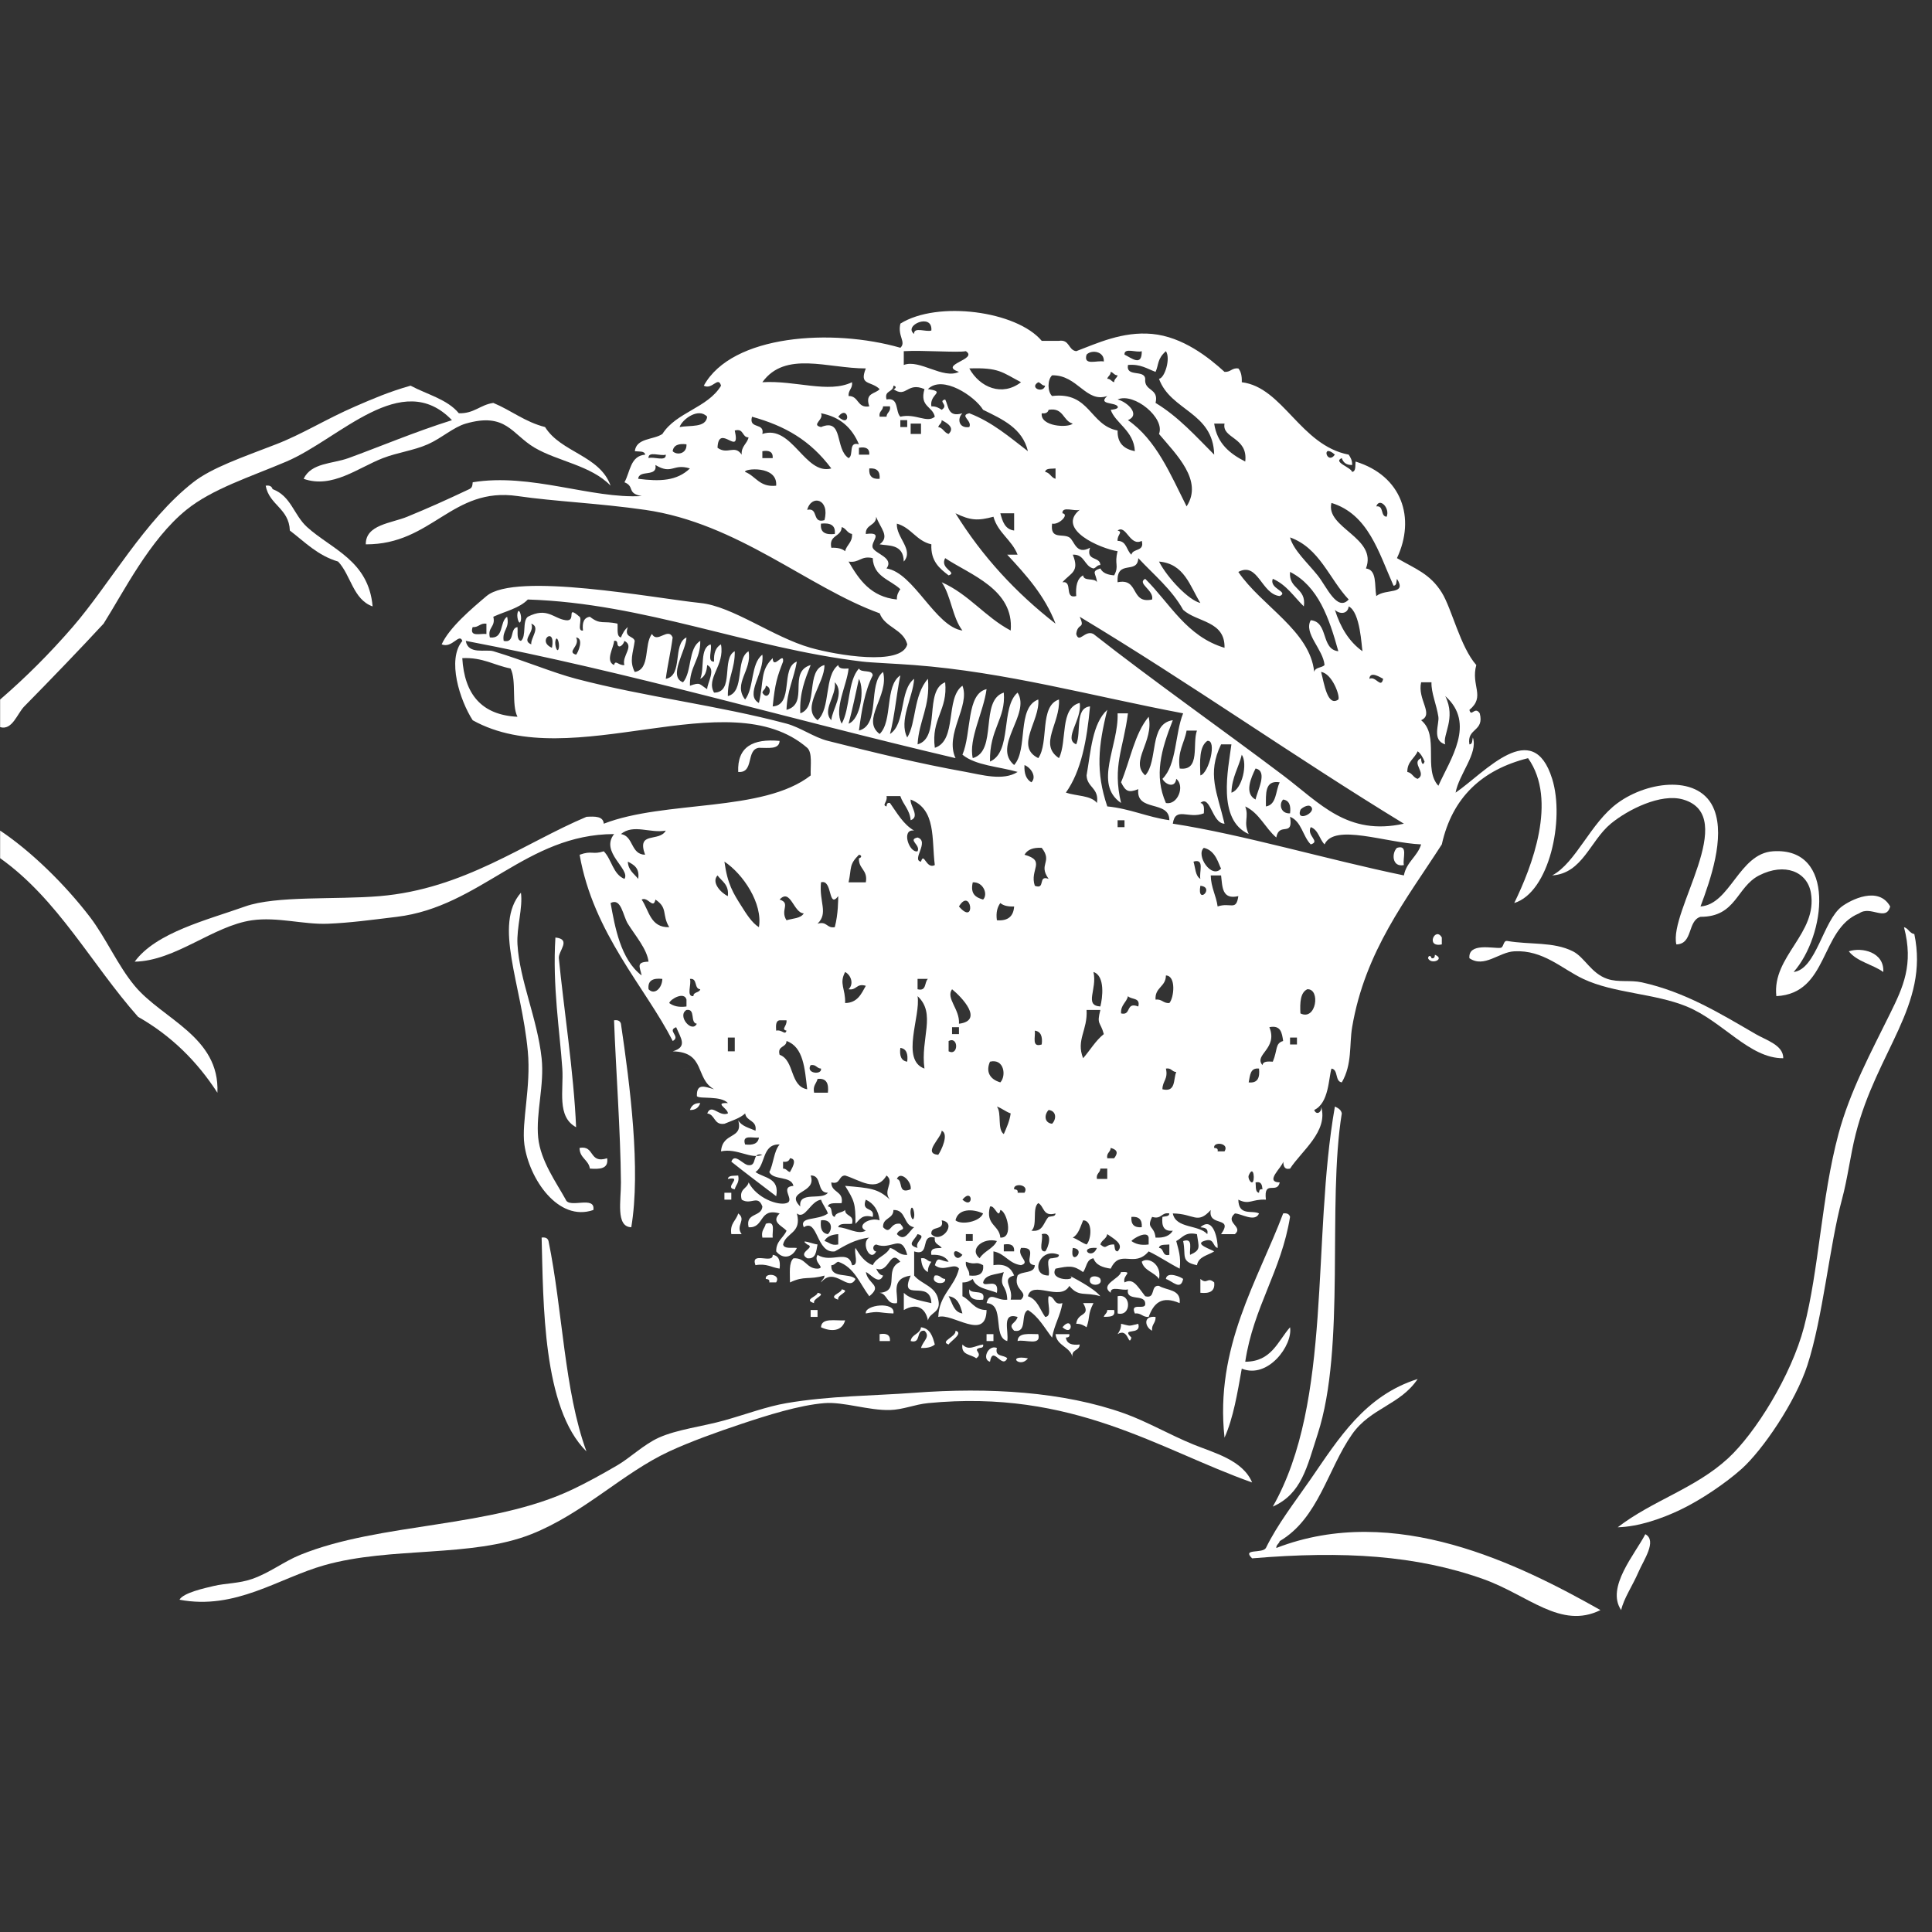 <svg version="1.2" preserveAspectRatio="xMidYMid meet" height="500" viewBox="0 0 375 375" zoomAndPan="magnify" width="500" xmlns:xlink="http://www.w3.org/1999/xlink" xmlns="http://www.w3.org/2000/svg"><rect x="0" y="0" width="375" height="375" fill="#333333" stroke="none"/><g id="23dd331c9a"><path d="M 89.062 80.215 C 92.043 80.297 93.211 78.562 95.754 78.207 C 99.223 79.648 101.887 81.895 105.797 82.891 C 108.879 87.844 116.395 88.359 118.52 94.273 C 114.73 90.336 108.285 89.547 103.789 86.91 C 99.332 84.297 98.266 79.953 90.398 82.223 C 88.008 82.914 85.668 85.078 83.035 86.238 C 80.289 87.449 77.148 87.828 74.332 88.918 C 69.484 90.793 64.477 94.902 58.934 92.938 C 60.434 89.793 64.512 90.055 67.637 88.918 C 73.598 86.754 80.465 83.84 87.723 81.555 C 77.992 71.422 65.93 85.188 55.586 89.59 C 48.547 92.582 41.199 94.891 36.172 98.961 C 29.047 104.73 24.02 114.855 20.105 121.051 C 15.383 126.148 9.984 131.754 4.707 137.117 C 3.34 138.512 2.375 141.828 0.023 141.133 L 0.023 135.781 C 5.023 131.457 9.555 126.941 14.082 121.723 C 21.289 113.41 28.066 100.98 37.512 93.605 C 41.117 90.789 46.918 88.812 53.578 86.238 C 58.699 84.262 63.254 81.355 68.977 78.875 C 72.195 77.48 75.48 76.047 79.691 74.859 C 82.891 76.566 86.855 77.512 89.062 80.215 Z M 89.062 80.215" style="stroke:none;fill-rule:evenodd;fill:#ffffff;fill-opacity:1;"></path><path d="M 51.57 94.273 C 52.352 94.16 52.762 94.418 52.91 94.941 C 56.516 96.285 56.992 99.93 59.605 102.305 C 64.332 106.598 71.547 108.781 72.324 117.703 C 68.527 116.367 68.121 111.645 65.629 109 C 61.664 107.832 59.168 105.199 56.258 102.977 C 56.105 98.664 52.258 98.047 51.57 94.273 Z M 51.57 94.273" style="stroke:none;fill-rule:evenodd;fill:#ffffff;fill-opacity:1;"></path><path d="M 100.441 119.043 C 100.695 117.766 101.293 119.469 101.109 120.379 C 100.855 121.656 100.258 119.953 100.441 119.043 Z M 100.441 119.043" style="stroke:none;fill-rule:evenodd;fill:#ffffff;fill-opacity:1;"></path><path d="M 216.926 138.457 L 218.934 138.457 C 218.047 145.41 215.883 148.613 217.598 155.859 C 212.184 152.156 217.168 144.773 216.926 138.457 Z M 216.926 138.457" style="stroke:none;fill-rule:evenodd;fill:#ffffff;fill-opacity:1;"></path><path d="M 151.32 143.812 C 151.246 145.52 149.078 145.141 147.305 145.148 C 144.734 145.484 146.449 150.098 143.285 149.836 C 143.078 144.941 146.156 143.332 151.32 143.812 Z M 151.32 143.812" style="stroke:none;fill-rule:evenodd;fill:#ffffff;fill-opacity:1;"></path><path d="M 330.066 175.945 C 335.848 175.539 337.52 165.684 344.121 165.234 C 356.52 164.387 354.316 181.691 348.141 188.664 C 352.551 188.152 353.863 178.652 357.512 175.945 C 359.227 174.672 364.613 171.887 366.883 175.945 C 366.07 178.965 363.098 175.688 360.859 177.281 C 353.219 180.352 354.98 192.828 344.789 193.352 C 343.91 185.574 352.871 181.203 351.488 173.266 C 350.777 169.211 346.449 167.367 341.445 169.918 C 337.02 172.176 337.023 177.973 330.066 177.953 C 327.488 178.727 328.652 183.234 325.379 183.309 C 323.867 176.887 337.668 158.422 326.715 155.191 C 322.371 153.91 315.965 157.148 312.66 159.875 C 308.625 163.203 307.168 169.535 301.277 169.918 C 305.918 167.461 308.688 159.73 313.996 155.859 C 319.965 151.504 330.094 150.309 332.742 157.199 C 334.832 162.625 332.016 170.746 330.066 175.945 Z M 330.066 175.945" style="stroke:none;fill-rule:evenodd;fill:#ffffff;fill-opacity:1;"></path><path d="M 0.023 161.219 C 6.082 165.27 12.582 171.633 17.43 177.953 C 20.574 182.062 22.82 187.355 26.133 191.344 C 31.527 197.844 42.68 201.207 42.199 212.098 C 38.258 205.996 33.207 201.004 26.801 197.367 C 17.785 187.195 11.246 174.543 0.023 166.574 Z M 0.023 161.219" style="stroke:none;fill-rule:evenodd;fill:#ffffff;fill-opacity:1;"></path><path d="M 271.152 164.566 C 273.402 163.879 272.195 166.648 272.492 167.91 C 270.176 168.383 270.09 165.566 271.152 164.566 Z M 271.152 164.566" style="stroke:none;fill-rule:evenodd;fill:#ffffff;fill-opacity:1;"></path><path d="M 101.113 173.27 C 101.512 176.281 100.25 179.934 100.441 183.309 C 100.836 190.199 104.305 197.742 105.129 205.402 C 105.691 210.613 103.988 216.051 104.461 220.801 C 104.91 225.316 107.992 229.539 109.812 232.852 C 110.48 234.637 115.609 231.965 115.172 234.859 C 108.34 237.238 102.672 228.77 101.781 222.137 C 101.199 217.781 103.098 210.98 102.449 204.062 C 101.227 190.914 95.703 179.492 101.113 173.27 Z M 101.113 173.27" style="stroke:none;fill-rule:evenodd;fill:#ffffff;fill-opacity:1;"></path><path d="M 369.562 179.965 C 370.441 180.199 370.617 181.141 371.57 181.301 C 374.48 195.152 364.273 204.016 360.188 220.129 C 359.125 224.332 358.656 228.617 357.512 232.848 C 355.113 241.719 353.832 255.711 350.816 264.98 C 348.469 272.195 342.098 281.465 338.098 285.066 C 335.086 287.773 330.18 291.141 326.043 293.098 C 322.594 294.734 318.125 296.332 313.996 296.445 C 320.762 291.23 329.035 288.934 335.418 283.059 C 340.738 278.16 347.688 266.961 350.148 257.621 C 353.066 246.52 353.5 232.605 356.84 220.129 C 359.078 211.773 363.203 204.18 366.883 196.699 C 369.391 191.609 371.473 187.188 369.562 179.965 Z M 369.562 179.965" style="stroke:none;fill-rule:evenodd;fill:#ffffff;fill-opacity:1;"></path><path d="M 279.855 181.973 L 279.855 183.309 C 276.594 183.98 278.621 179.746 279.855 181.973 Z M 279.855 181.973" style="stroke:none;fill-rule:evenodd;fill:#ffffff;fill-opacity:1;"></path><path d="M 107.805 181.973 C 110.992 182.301 108.34 184.59 108.473 185.988 C 109.344 195.086 111.395 208.359 111.82 218.793 C 108.02 216.738 109.426 211.621 109.145 207.41 C 108.656 200.145 107.215 191.391 107.805 181.973 Z M 107.805 181.973" style="stroke:none;fill-rule:evenodd;fill:#ffffff;fill-opacity:1;"></path><path d="M 346.129 205.402 C 339.566 205.457 334.434 198.258 327.387 195.359 C 321.156 192.801 313.234 192.809 307.301 190.004 C 303.109 188.027 299.543 184.348 293.914 184.648 C 290.922 184.812 288.082 187.953 285.211 185.988 C 284.945 182.906 289.828 184.129 291.234 183.98 C 291.93 183.906 291.727 182.496 292.574 182.645 C 296.992 183.402 301.516 182.75 305.293 184.648 C 307.594 185.809 308.805 188.922 311.988 190.004 C 314.125 190.73 316.453 190.18 318.684 190.676 C 327.102 192.539 333.879 196.711 340.773 200.715 C 342.848 201.918 346.164 202.867 346.129 205.402 Z M 346.129 205.402" style="stroke:none;fill-rule:evenodd;fill:#ffffff;fill-opacity:1;"></path><path d="M 365.547 188.664 C 363.465 187.176 360.418 186.652 358.852 184.648 C 361.367 183.809 365.758 184.777 365.547 188.664 Z M 365.547 188.664" style="stroke:none;fill-rule:evenodd;fill:#ffffff;fill-opacity:1;"></path><path d="M 119.188 198.039 C 119.965 197.93 120.379 198.188 120.523 198.707 C 122.262 210.5 124.41 227.012 122.531 238.207 C 119.469 238.129 120.551 232.961 120.523 229.504 C 120.445 219.648 119.52 207.238 119.188 198.039 Z M 119.188 198.039" style="stroke:none;fill-rule:evenodd;fill:#ffffff;fill-opacity:1;"></path><path d="M 133.246 207.41 C 136.523 207.191 127.93 207.766 133.246 207.41 Z M 133.246 207.41" style="stroke:none;fill-rule:evenodd;fill:#ffffff;fill-opacity:1;"></path><path d="M 135.922 214.105 C 135.629 214.93 135.066 215.48 133.914 215.445 C 134.207 214.621 134.77 214.07 135.922 214.105 Z M 135.922 214.105" style="stroke:none;fill-rule:evenodd;fill:#ffffff;fill-opacity:1;"></path><path d="M 259.102 214.777 C 259.699 215.07 260.301 215.363 260.441 216.113 C 257.582 233.746 261.254 261.516 255.754 278.371 C 253.672 284.766 252.66 289.93 247.051 292.43 C 258.707 271.914 254.562 240.57 259.102 214.777 Z M 259.102 214.777" style="stroke:none;fill-rule:evenodd;fill:#ffffff;fill-opacity:1;"></path><path d="M 112.492 222.809 C 115.504 222.25 114.25 225.957 117.848 224.816 C 118.152 226.906 116.414 226.957 114.5 226.824 C 114.23 225.086 112.5 224.805 112.492 222.809 Z M 112.492 222.809" style="stroke:none;fill-rule:evenodd;fill:#ffffff;fill-opacity:1;"></path><path d="M 141.277 228.832 C 141.387 228.047 142.496 228.266 143.285 228.164 C 143.57 229.562 142.828 229.938 142.617 230.84 C 140.359 230.57 144.398 228.246 141.277 228.832 Z M 141.277 228.832" style="stroke:none;fill-rule:evenodd;fill:#ffffff;fill-opacity:1;"></path><path d="M 140.609 231.512 L 141.945 231.512 L 141.945 232.852 L 140.609 232.852 Z M 140.609 231.512" style="stroke:none;fill-rule:evenodd;fill:#ffffff;fill-opacity:1;"></path><path d="M 143.285 235.527 C 144.977 236.793 142.668 237.875 143.957 239.543 L 141.949 239.543 C 141.625 237.438 142.902 236.926 143.285 235.527 Z M 143.285 235.527" style="stroke:none;fill-rule:evenodd;fill:#ffffff;fill-opacity:1;"></path><path d="M 249.062 235.527 C 249.84 235.418 250.254 235.676 250.398 236.199 C 248.688 246.758 243.309 253.652 241.699 264.312 C 246.816 264.301 247.996 260.348 250.398 257.621 C 250.969 261.105 246.102 267.727 241.027 265.652 C 240.18 270.387 239.406 275.188 237.68 279.043 C 235.762 261.5 244.176 248.496 249.062 235.527 Z M 249.062 235.527" style="stroke:none;fill-rule:evenodd;fill:#ffffff;fill-opacity:1;"></path><path d="M 148.641 237.535 C 150.656 236.859 149.828 239.027 149.98 240.215 L 147.973 240.215 C 147.691 238.812 148.434 238.441 148.641 237.535 Z M 148.641 237.535" style="stroke:none;fill-rule:evenodd;fill:#ffffff;fill-opacity:1;"></path><path d="M 105.129 240.215 C 105.906 240.105 106.32 240.359 106.465 240.883 C 109.211 254.203 109.504 269.98 113.832 281.719 C 105.293 273.332 105.473 252.809 105.129 240.215 Z M 105.129 240.215" style="stroke:none;fill-rule:evenodd;fill:#ffffff;fill-opacity:1;"></path><path d="M 149.98 243.562 C 151.16 243.723 151.508 244.715 151.32 246.238 C 149.75 246.027 148.809 245.184 146.633 245.57 C 145.602 242.75 150.098 245.465 149.98 243.562 Z M 149.98 243.562" style="stroke:none;fill-rule:evenodd;fill:#ffffff;fill-opacity:1;"></path><path d="M 178.77 244.23 C 179.852 244.043 179.922 244.863 180.777 244.898 C 180.422 245.438 180.078 245.988 180.105 246.906 C 179.207 246.465 178.859 245.477 178.77 244.23 Z M 178.77 244.23" style="stroke:none;fill-rule:evenodd;fill:#ffffff;fill-opacity:1;"></path><path d="M 224.961 248.246 C 224.07 246.906 222.055 246.691 221.613 244.898 C 222.852 243.859 225.559 245.406 224.961 248.246 Z M 224.961 248.246" style="stroke:none;fill-rule:evenodd;fill:#ffffff;fill-opacity:1;"></path><path d="M 222.953 255.613 C 221.75 255.699 221.539 254.793 220.273 254.941 C 219.23 252.562 222.547 254.539 222.281 252.938 C 222.121 251.086 218.504 252.695 218.934 250.258 C 217.961 250.621 215.473 249.473 215.586 250.926 C 213.391 249.332 217.293 248.223 217.594 246.91 C 220.16 246.789 217.836 247.457 218.262 248.914 C 219.941 248.082 220.609 249.41 222.281 251.598 C 224.43 252.184 223.195 249.387 224.957 249.586 C 226.469 250.527 229.27 250.184 228.973 252.938 C 225.441 251.43 223.938 252.949 222.953 255.613 Z M 222.953 255.613" style="stroke:none;fill-rule:evenodd;fill:#ffffff;fill-opacity:1;"></path><path d="M 148.641 248.246 C 148.375 246.949 151.691 247.27 150.648 248.914 L 149.309 248.914 C 149.438 248.348 149.051 248.285 148.641 248.246 Z M 148.641 248.246" style="stroke:none;fill-rule:evenodd;fill:#ffffff;fill-opacity:1;"></path><path d="M 181.445 247.578 C 182.527 247.387 182.598 248.211 183.453 248.246 C 183.719 249.547 180.406 249.227 181.445 247.578 Z M 181.445 247.578" style="stroke:none;fill-rule:evenodd;fill:#ffffff;fill-opacity:1;"></path><path d="M 211.57 248.246 C 211.805 247.441 213.352 247.703 213.578 248.246 C 214.188 249.695 211.125 249.797 211.57 248.246 Z M 211.57 248.246" style="stroke:none;fill-rule:evenodd;fill:#ffffff;fill-opacity:1;"></path><path d="M 226.301 248.246 C 226.473 246.68 229.238 247.859 229.648 248.246 C 229.156 250.555 227.633 248.695 226.301 248.246 Z M 226.301 248.246" style="stroke:none;fill-rule:evenodd;fill:#ffffff;fill-opacity:1;"></path><path d="M 232.992 248.246 C 234.359 249.414 234.309 247.75 235.672 248.914 C 235.875 250.68 234.746 251.113 232.992 250.926 Z M 232.992 248.246" style="stroke:none;fill-rule:evenodd;fill:#ffffff;fill-opacity:1;"></path><path d="M 188.141 250.254 C 188.633 251.324 191.418 250.102 190.82 252.262 C 189.07 252.453 187.938 252.02 188.141 250.254 Z M 188.141 250.254" style="stroke:none;fill-rule:evenodd;fill:#ffffff;fill-opacity:1;"></path><path d="M 216.934 251.598 C 219.629 250.941 219.629 255.598 216.934 254.941 Z M 216.934 251.598" style="stroke:none;fill-rule:evenodd;fill:#ffffff;fill-opacity:1;"></path><path d="M 173.414 254.941 C 170.359 254.84 170.785 254.387 168.055 254.941 C 167.758 253.25 173.863 252.523 173.414 254.941 Z M 173.414 254.941" style="stroke:none;fill-rule:evenodd;fill:#ffffff;fill-opacity:1;"></path><path d="M 157.344 254.273 L 158.684 254.273 L 158.684 255.609 L 157.344 255.609 Z M 157.344 254.273" style="stroke:none;fill-rule:evenodd;fill:#ffffff;fill-opacity:1;"></path><path d="M 214.918 254.273 L 216.254 254.273 C 216.57 255.699 215.301 255.547 214.25 255.609 C 214.379 255.07 214.918 254.941 214.918 254.273 Z M 214.918 254.273" style="stroke:none;fill-rule:evenodd;fill:#ffffff;fill-opacity:1;"></path><path d="M 224.293 255.613 C 224.379 256.812 223.473 257.023 223.625 258.289 C 222.23 257.617 221.785 255.328 224.293 255.613 Z M 224.293 255.613" style="stroke:none;fill-rule:evenodd;fill:#ffffff;fill-opacity:1;"></path><path d="M 164.039 256.281 C 163.453 258.41 161.352 258.547 159.355 257.621 C 159.449 255.703 162.148 256.395 164.039 256.281 Z M 164.039 256.281" style="stroke:none;fill-rule:evenodd;fill:#ffffff;fill-opacity:1;"></path><path d="M 206.223 257.613 C 208.254 255.141 208.477 259.648 206.223 257.613 Z M 206.223 257.613" style="stroke:none;fill-rule:evenodd;fill:#ffffff;fill-opacity:1;"></path><path d="M 170.734 258.957 C 172.078 258.73 172.828 259.094 172.742 260.297 L 170.734 260.297 Z M 170.734 258.957" style="stroke:none;fill-rule:evenodd;fill:#ffffff;fill-opacity:1;"></path><path d="M 191.488 258.957 L 192.828 258.957 L 192.828 260.297 L 191.488 260.297 Z M 191.488 258.957" style="stroke:none;fill-rule:evenodd;fill:#ffffff;fill-opacity:1;"></path><path d="M 201.527 258.957 C 202.164 261.379 198.891 259.891 197.512 260.297 C 197.586 258.586 199.754 258.969 201.527 258.957 Z M 201.527 258.957" style="stroke:none;fill-rule:evenodd;fill:#ffffff;fill-opacity:1;"></path><path d="M 204.879 258.957 L 207.555 258.957 C 207.676 259.527 207.293 259.59 206.887 259.625 C 207.047 260.805 208.039 261.152 209.566 260.965 C 209.555 262.293 207.738 261.816 208.227 263.645 C 207.855 261.336 205.148 261.367 204.879 258.957 Z M 204.879 258.957" style="stroke:none;fill-rule:evenodd;fill:#ffffff;fill-opacity:1;"></path><path d="M 199.516 263.648 C 198.043 265.695 195.227 262.879 199.516 263.648 Z M 199.516 263.648" style="stroke:none;fill-rule:evenodd;fill:#ffffff;fill-opacity:1;"></path><path d="M 247.723 300.465 C 270.777 291.539 294.969 303.684 310.648 312.516 C 302.922 316.336 296.645 309.602 287.887 306.492 C 274.922 301.883 260.812 300.98 243.035 302.473 C 240.977 300.48 245.012 301.617 245.711 300.465 C 247.984 295.809 251.348 291.527 254.414 287.078 C 259.836 279.215 264.934 270.887 275.168 267.664 C 271.789 272.707 266.035 273.273 262.449 278.375 C 257.703 285.129 255.938 294.688 248.391 299.129 C 248.262 299.668 247.719 299.793 247.723 300.465 Z M 247.723 300.465" style="stroke:none;fill-rule:evenodd;fill:#ffffff;fill-opacity:1;"></path><path d="M 243.035 287.746 C 224.863 281.305 208.32 269.59 180.105 272.348 C 177.578 272.594 175.281 273.617 172.742 273.684 C 168.598 273.797 163.727 272.051 160.023 272.348 C 155.137 272.738 148.879 274.723 143.957 276.363 C 139.152 277.965 133.945 279.84 129.898 281.719 C 120.871 285.906 113.285 293.758 103.121 297.785 C 91.512 302.387 75.934 300.137 62.953 303.809 C 54.02 306.34 45.742 312.559 34.836 310.504 C 35.594 309.141 39.793 308.238 41.527 307.828 C 43.781 307.289 46.379 307.363 48.895 306.488 C 52.395 305.27 55.023 303.121 58.266 301.801 C 73.848 295.465 95.266 296.656 111.152 289.082 C 114.059 287.695 116.785 286.184 119.855 284.395 C 122.238 283.008 125.012 280.336 127.887 279.043 C 131.441 277.445 136.418 276.871 140.609 275.695 C 144.855 274.5 148.805 273.004 152.66 272.348 C 161.055 270.91 169.543 270.93 177.43 270.34 C 191.98 269.246 206.438 270.125 218.266 274.355 C 222.59 275.902 227.133 278.539 231.652 280.379 C 235.59 281.984 241.211 283.379 243.035 287.746 Z M 243.035 287.746" style="stroke:none;fill-rule:evenodd;fill:#ffffff;fill-opacity:1;"></path><path d="M 319.355 297.785 C 321.699 299.066 319.023 302.801 318.016 305.152 C 316.914 307.723 315.156 310.281 314.668 312.516 C 311.656 308.117 317.398 301.609 319.355 297.785 Z M 319.355 297.785" style="stroke:none;fill-rule:evenodd;fill:#ffffff;fill-opacity:1;"></path><path d="M 260.441 88.918 C 258.648 89.699 262.184 90.668 262.449 91.598 C 263.234 91.488 263.016 90.375 263.117 89.59 C 272.117 92.359 274.809 100.555 271.148 108.332 C 274.734 110.43 277.574 111.359 279.855 115.027 C 281.805 118.168 283.414 125.516 286.547 129.086 C 285.449 133.121 288.387 135.16 285.211 137.789 C 285.586 139.301 286.254 136.977 287.219 138.457 C 288.148 142.066 284.668 141.262 285.211 144.484 C 285.859 144.465 285.73 143.664 285.879 143.145 C 286.934 146.223 283.176 150.246 282.531 153.855 C 288.266 149.91 297.504 139.074 301.277 151.176 C 303.762 159.145 300.676 173.23 293.914 175.277 C 297.32 168.301 302.379 155.312 296.594 147.16 C 287.672 149.398 281.883 154.766 279.855 163.898 C 273.043 174.488 264.957 184.57 262.449 199.379 C 261.871 202.805 262.492 206.562 260.441 210.09 C 259.066 209.906 259.812 207.598 258.438 207.41 C 257.875 209.223 257.957 214.113 255.086 215.445 C 255.52 216.582 256.625 215.863 256.426 214.777 C 257.879 219.59 252.59 223.43 250.402 226.828 C 249.262 227.074 249.141 226.305 249.062 225.488 C 248.883 226.562 245.355 229.438 248.395 229.504 C 247.883 231.891 245.223 228.855 245.715 232.855 C 242.918 232.703 242.555 233.941 240.359 232.855 C 240.422 236.125 243.066 234.824 244.379 235.531 C 243.586 237.332 240.887 235.527 239.691 235.531 C 237.613 237.324 241.445 238.074 239.691 239.547 L 237.012 239.547 C 239.531 235.953 234.422 238.254 235.004 234.863 C 232.363 237.766 231.781 235.551 227.641 235.531 C 228.234 238.508 232.656 237.656 234.336 239.547 C 234.582 238.41 233.812 238.285 232.996 238.211 C 235.621 235.867 236.426 241.004 236.344 242.227 C 235.293 241.938 235.773 240.121 233.668 240.887 C 231.859 241.492 235.078 242.504 235.676 242.895 C 234.449 243.68 232.637 243.871 232.328 245.574 C 229.062 244.887 230.258 243.719 229.648 240.887 C 231.66 240.215 230.836 242.379 230.988 243.566 C 233.172 242.598 232.672 242.07 232.324 239.551 C 230.012 239.02 229.496 240.293 228.309 240.887 C 228.715 242.492 229.27 243.941 228.977 246.242 C 226.902 245.195 225.07 243.902 222.953 242.895 C 220.133 246.238 217.449 242.273 215.59 246.242 C 214.027 246.02 212.703 245.559 212.242 244.234 C 210.863 244.422 210.906 246.023 210.234 246.914 C 208.348 245.555 207.488 245.715 204.879 246.246 C 203.477 248.777 209.574 248.617 207.559 247.582 C 208 247.84 212.293 249.965 213.582 251.602 C 210.59 250.688 209.43 251.863 207.559 249.594 C 205.812 252.734 200.27 248.363 199.523 251.602 C 201.379 252.199 201.84 254.195 202.871 255.617 C 204.348 255.535 203.156 252.777 203.543 251.602 C 204.871 251.609 204.391 253.426 206.219 252.938 C 205.805 255.426 204.625 257.145 204.211 259.633 C 202.738 257.758 201.598 255.551 199.523 254.281 C 197.98 254.965 199.543 258.762 196.848 258.297 C 195.504 256.93 197.145 256.984 197.516 255.617 C 194.312 254.645 195.852 258.414 195.508 260.305 C 192.562 259.457 195.121 253.102 191.492 252.938 C 192.098 250.508 193.469 252.531 195.508 252.27 C 195.395 249.137 193.785 250.043 194.84 246.914 C 193.352 247.434 191.211 247.301 190.824 248.922 C 190.941 250 194.004 247.832 193.5 250.93 C 191.758 250.215 189.43 250.094 188.816 248.25 C 188.277 248.605 187.73 248.949 186.809 248.918 L 186.809 251.598 C 188.465 252.395 189.031 254.285 191.492 254.277 C 191.391 260.465 184.836 254.754 182.121 255.617 C 182.27 251.301 185.273 249.84 186.141 246.242 C 185.25 244.961 183.168 247.012 181.453 245.574 C 182.035 243.629 182.457 244.82 184.129 244.906 C 183.562 243.91 182.445 243.465 180.781 243.566 C 180.469 242.141 181.738 242.293 182.789 242.227 C 182.355 241.547 181.25 241.535 181.453 240.223 C 178.441 239.438 180.73 243.961 177.438 242.898 L 177.438 247.586 C 178.859 249.285 181.625 249.645 182.121 252.273 C 182.703 254.863 180.488 254.652 180.113 256.289 C 179.656 253.934 177.977 252.809 175.43 254.281 L 175.43 250.934 C 176.641 252.176 178.809 252.465 180.781 252.941 C 180.586 248.082 174.375 253.055 176.766 247.586 C 172.699 248.18 174.449 251.336 174.09 252.941 C 171.988 253.258 172.32 251.141 170.742 250.934 C 174.895 250.645 171.391 246.379 174.758 244.91 C 172.688 242.242 172.664 247.227 170.07 246.246 C 170.367 246.844 170.66 247.445 171.41 247.586 C 170.594 249.613 168.855 247.113 168.062 246.914 C 168.516 249.363 171.379 249.418 168.73 251.602 C 166.902 249.191 165.859 245.996 162.707 244.906 C 162.164 245.035 162.039 245.578 161.367 245.574 C 161.148 248.25 164.867 246.988 166.055 248.254 C 164.68 250.98 162.039 245.66 159.359 248.922 C 159.488 248.383 160.031 248.258 160.027 247.586 C 157.008 248.469 156.125 247.566 153.336 248.922 C 153.34 247.145 153.078 245.098 154.004 244.238 C 156.402 244.07 156.457 246.246 158.688 246.246 C 160.414 246.082 157.77 245.094 158.688 243.566 C 161.371 245.281 164.672 242.336 165.383 245.574 C 166.836 245.688 165.688 243.199 166.051 242.227 C 166.895 243.617 167.785 244.957 169.402 245.574 C 170.098 244.039 172.004 243.715 172.75 242.227 C 174.023 242.516 174.43 243.668 176.098 243.566 C 174.922 239.27 173.117 242.758 170.07 241.559 C 169.23 241.723 169.395 242.887 170.07 242.895 C 168.883 245.164 167.016 241.098 168.734 240.219 C 165.938 240.543 164.027 241.758 162.039 242.895 C 158.414 243.379 158.781 236.363 156.016 238.211 C 155.051 236.055 158.727 236.969 160.699 235.531 C 160.352 234.543 159.707 233.844 159.359 232.855 C 157.266 233.164 156.273 236.793 154.676 235.531 C 155.676 239.434 152.535 239.195 151.996 241.555 C 152.203 242.465 153.676 242.113 154.676 242.227 C 153.758 244.188 151.918 244.453 150.66 242.895 C 150.629 240.855 152.07 240.289 152.668 238.879 C 151.781 237.914 149.602 237.191 151.328 235.531 C 147.234 234.34 148.418 238.422 145.305 238.207 C 144.648 235.324 147.82 236.262 147.98 234.191 C 147.102 231.789 145.785 233.98 143.965 232.855 C 143.391 230.719 145.02 230.781 145.305 229.504 C 146.906 232.605 151.043 234.047 152.668 233.523 C 154.438 232.992 151.172 230.375 154.008 230.176 C 153.559 228.168 150.109 229.16 149.32 227.496 C 150.168 225.887 150.18 223.445 151.328 222.141 C 147.836 222 148.664 226.172 146.641 227.496 C 148.344 228.695 151.359 228.582 150.66 232.184 C 147.754 229.953 144.809 227.766 141.957 225.488 C 142.566 223.668 144.301 226.168 145.305 226.156 C 147.066 226.355 145.832 223.559 147.98 224.148 C 145.742 225.098 143.07 222.789 139.949 223.48 C 140.246 219.609 144.281 221.238 143.297 217.457 C 143.938 218.598 145.398 218.922 146.645 219.465 C 146.961 217.359 144.844 217.695 144.637 216.117 C 143.598 217.082 142.027 217.523 140.621 218.121 C 138.52 218.438 138.852 216.32 137.273 216.117 C 138.098 214.082 139.574 216.84 141.289 216.117 C 141.301 215.137 138.465 213.992 141.289 214.109 C 139.875 212.598 135.777 213.375 135.266 212.77 C 135.168 210.078 136.98 210.996 138.613 211.43 C 134.867 209.395 137.02 204.195 130.578 204.066 C 133.512 203.199 132.145 201.52 131.246 199.383 C 129.371 200.039 132.219 201.168 130.578 202.059 C 125.25 191.625 115.16 181.148 112.504 165.91 C 114.906 165.027 114.957 165.953 117.191 165.238 C 118.746 166.805 118.969 169.703 121.207 170.594 C 122.43 168.719 116.402 165.406 119.199 161.891 C 102.125 161.922 93.273 175.992 77.023 177.957 C 71.891 178.578 67.961 179.121 63.637 179.297 C 58.957 179.488 53.809 177.922 48.906 178.625 C 41.332 179.715 34.082 186.512 26.145 186.66 C 30.254 181 40.203 178.57 47.566 175.949 C 53.59 173.805 65.148 174.66 73.676 173.941 C 90.07 172.559 101.727 163.645 113.84 158.543 C 115.504 158.445 117.09 158.418 117.191 159.883 C 129.082 155.262 148.082 157.746 157.359 150.512 C 157.277 148.582 157.723 146.129 156.688 145.156 C 141.348 131.906 111.023 150.527 91.75 139.801 C 89.273 135.973 86.688 128.02 89.742 124.402 C 89.137 122.781 87.766 125.918 85.727 125.07 C 87.223 121.781 91.574 118.117 94.43 115.699 C 100.055 110.938 127.133 116.141 135.938 117.039 C 142.223 117.68 150.035 123.664 157.359 125.742 C 162.316 127.148 175.02 129.332 176.102 125.07 C 175.312 122.066 171.758 121.828 170.75 119.047 C 156.887 114.047 143.219 101.551 125.227 98.965 C 116.199 97.664 107.793 97.352 100.457 96.285 C 87.703 94.43 83.902 105.719 71 105.656 C 70.945 101.832 75.941 101.57 79.035 100.301 C 83.332 98.531 86.352 97.176 91.082 94.945 C 91.625 94.691 91.691 94.316 91.754 93.609 C 103.043 91.762 114.75 96.852 124.555 96.285 C 121.582 95.754 123.277 94.438 121.207 93.609 C 122.332 91.609 122.324 88.477 125.227 88.254 C 125.117 87.469 124.004 87.688 123.219 87.582 C 123.516 84.98 126.836 85.402 128.57 84.234 C 131.246 79.992 137.359 79.188 139.953 74.863 C 139.387 72.902 138.27 75.734 136.605 74.863 C 142.07 64.926 161.547 63.699 174.766 67.5 C 175.945 66.379 174.172 65.258 174.766 62.812 C 181.961 58.305 197.332 60.359 202.199 66.156 L 205.547 66.156 C 207.648 65.84 207.316 67.957 208.895 68.164 C 212.871 66.664 217.883 64.281 223.625 64.816 C 229.551 65.367 234.605 69.367 237.68 72.18 C 238.883 72.266 239.094 71.359 240.359 71.512 C 240.879 72.105 241.078 73.023 241.027 74.191 C 249.02 75.16 252.398 86.445 261.781 88.246 C 262.133 88.785 262.48 89.336 262.449 90.254 C 261.305 90.285 260.715 89.758 260.441 88.918 Z M 124.543 189.336 C 124.199 187.633 123.402 186.738 125.879 186.656 C 125.59 184.219 123.273 181.555 121.863 179.293 C 120.898 177.742 120.598 174.199 118.516 175.277 C 119.359 179.914 120.438 186.203 124.543 189.336 Z M 131.906 82.891 C 133.98 82.512 136.996 83.074 137.262 80.887 C 135.594 79.043 132.43 81.367 131.906 82.891 Z M 177.43 64.816 C 177.316 63.363 179.805 64.512 180.777 64.148 C 181.059 60.633 175.227 63.172 177.43 64.816 Z M 175.422 68.164 L 175.422 70.84 C 178.5 69.656 183.035 73.68 186.133 72.18 C 181.996 70.789 189.969 69.773 187.473 68.164 C 185.797 68.48 179.23 67.941 175.422 68.164 Z M 210.902 68.832 C 210.215 71.082 212.984 69.875 214.25 70.172 C 214.391 68.18 211.863 67.812 210.902 68.832 Z M 221.613 68.164 C 220.641 68.531 218.152 67.383 218.266 68.832 C 219.645 69.504 221.66 71.223 221.613 68.164 Z M 224.293 72.18 C 222.656 71.586 221.387 70.621 218.938 70.84 C 218.508 73.281 222.125 71.672 222.285 73.52 C 222.027 76.008 224.996 75.27 224.293 78.207 C 228.746 80.895 232.102 84.676 235.672 88.246 C 235.48 79.961 227.203 79.758 224.961 73.52 C 226.035 73.453 227.273 69.59 226.301 68.164 C 224.578 69.688 224.945 70.758 224.293 72.18 Z M 147.973 74.188 C 154.391 73.793 160.785 76.402 165.379 74.188 C 165.527 75.453 164.625 75.664 164.707 76.867 C 166.754 76.832 166.316 79.277 168.727 78.875 C 167.809 76.172 169.926 76.504 170.734 75.527 C 169.047 73.875 166.695 74.887 168.055 71.512 C 160.668 71.523 152.422 68.02 147.973 74.188 Z M 198.18 74.188 C 194.492 72.266 193.949 71.312 188.141 71.512 C 190.199 75.234 194.52 77.012 198.18 74.188 Z M 214.918 73.52 C 215.59 73.516 215.715 74.062 216.254 74.188 C 216.254 73.516 216.801 73.391 216.926 72.852 C 216.254 72.852 216.129 72.305 215.586 72.18 C 215.59 72.852 215.047 72.977 214.918 73.52 Z M 204.207 76.867 C 211.582 75.965 211.484 82.531 216.926 83.562 C 216.852 86.094 218.238 87.16 220.273 87.578 C 220.102 83.598 216.465 82.137 215.59 79.543 C 215.59 79.543 217.281 79.438 216.926 78.875 C 216.414 78.051 213.008 78.57 214.918 76.867 C 210.785 78.297 209.145 72.719 204.207 72.852 C 203.293 73.707 203.293 76.012 204.207 76.867 Z M 186.805 80.215 C 185.75 81.207 186.059 83.207 188.141 82.891 C 188.781 81.645 186.133 80.656 188.141 80.215 C 192.652 81.949 195.98 84.871 199.52 87.578 C 198.441 83.078 194.555 81.387 190.82 79.543 C 189.176 76.867 182.914 72.699 180.105 75.527 C 183.762 76.078 180.355 76.402 180.777 78.875 C 181.699 78.848 182.246 79.191 182.781 79.543 C 184.266 78.582 181.941 77.91 183.453 77.539 C 184.168 78.828 183.918 81.086 186.805 80.215 Z M 202.867 74.859 C 202.195 74.859 202.07 74.316 201.527 74.191 C 199.703 75.266 202.508 76.438 202.867 74.859 Z M 172.074 77.535 C 174.551 77.066 173.742 79.883 174.754 80.883 C 177.707 80.172 179.926 82.207 181.445 80.883 C 181.035 78.84 178.441 78.977 179.438 75.527 C 176.023 74.059 175.965 77.352 173.414 75.527 C 173.785 75.531 174.176 74.984 173.414 74.859 C 173.402 76.188 171.586 75.707 172.074 77.535 Z M 218.934 81.551 C 224.457 85.402 227.172 92.059 230.316 98.289 C 233.598 93.273 228.289 88.199 224.961 84.23 C 226.211 81.176 220.145 76.125 216.926 77.535 C 218.852 78.039 221.434 80.5 218.934 81.551 Z M 170.734 80.883 L 172.074 80.883 C 172.109 80.027 172.934 79.957 172.742 78.875 L 171.406 78.875 C 171.367 79.73 170.543 79.801 170.734 80.883 Z M 202.199 80.215 C 201.871 82.805 207.309 83.094 208.223 82.223 C 206.281 81.711 206.488 79.047 203.539 79.543 C 203.391 80.066 202.977 80.32 202.199 80.215 Z M 162.703 80.883 C 165.344 83.305 164.668 78.344 162.703 80.883 Z M 159.355 80.215 C 159.996 81.461 157.348 82.449 159.355 82.891 C 163.785 81.07 161.98 87.125 164.707 88.918 C 165.777 88.422 164.555 85.641 166.715 86.238 C 165.402 83.094 163.109 80.922 159.355 80.215 Z M 147.973 84.23 C 153.727 82.301 156.23 92.301 161.359 90.926 C 157.273 85.461 152.395 82.668 145.965 80.887 C 145.254 83.379 148.473 81.941 147.973 84.23 Z M 174.754 82.891 L 176.09 82.891 L 176.09 81.555 L 174.754 81.555 Z M 182.113 82.891 C 183.07 83.051 183.242 83.992 184.121 84.23 C 185.363 83.051 183.949 82.156 182.781 81.551 C 182.789 82.223 182.242 82.352 182.113 82.891 Z M 176.758 84.23 L 178.766 84.23 L 178.766 82.223 L 176.758 82.223 Z M 241.699 89.586 C 242.281 84.793 237.117 85.152 237.68 82.223 L 235.672 82.223 C 236.242 86.117 238.75 88.07 241.699 89.586 Z M 139.27 86.91 C 141.219 88.352 142.59 86.223 143.957 88.246 C 143.852 86.582 145.008 86.176 145.293 84.898 C 143.965 84.891 144.441 83.074 142.617 83.562 C 143.828 88.992 139.461 81.934 139.27 86.91 Z M 130.566 87.578 C 131.355 88.422 133.348 88.117 133.246 86.238 C 131.719 86.051 130.727 86.398 130.566 87.578 Z M 166.719 88.246 L 168.727 88.246 C 168.812 87.047 168.062 86.68 166.719 86.91 Z M 147.973 88.918 L 149.98 88.918 C 150.066 87.715 149.316 87.352 147.973 87.578 Z M 259.102 88.246 C 256.398 85.891 257.523 90.398 259.102 88.246 Z M 129.227 88.246 C 128.254 88.613 125.77 87.465 125.879 88.918 C 126.855 88.551 129.34 89.699 129.227 88.246 Z M 123.871 92.934 C 128.02 93.465 131.355 93.391 133.914 90.926 C 130.586 89.887 130.492 92.227 127.219 90.258 C 127.648 92.695 124.031 91.082 123.871 92.934 Z M 150.652 94.273 C 150.992 90.219 144.227 90.977 144.625 91.594 C 146.715 92.406 147.406 94.621 150.652 94.273 Z M 170.734 92.934 C 170.855 91.473 170.188 90.805 168.73 90.926 C 168.605 92.387 169.273 93.055 170.734 92.934 Z M 204.879 92.934 L 204.879 90.926 C 204.09 91.031 202.977 90.812 202.867 91.598 C 203.824 91.754 203.996 92.699 204.879 92.934 Z M 135.922 92.934 C 136.375 94.746 135.043 89.418 135.922 92.934 Z M 156.676 98.957 C 158.965 98.457 157.527 101.676 160.023 100.965 C 161.133 96.863 157.5 95.902 156.676 98.957 Z M 265.129 110.34 C 267.316 110.605 266.758 113.621 267.137 115.695 C 269.031 114.176 273.145 115.531 271.152 112.348 C 271.004 112.863 271.133 113.668 270.484 113.684 C 267.594 107.203 265.598 99.824 258.434 97.617 C 257.215 102.477 267.438 104.348 265.129 110.34 Z M 269.145 100.297 C 269.855 98.598 267.734 96.48 267.137 98.289 C 268.68 98.086 267.879 100.223 269.145 100.297 Z M 212.242 110.34 C 210.426 109.922 210.574 107.543 208.227 107.66 C 209.613 111.043 207.801 111.172 206.219 113.016 C 208.332 112.684 206.465 116.336 208.895 115.695 C 208.758 113.77 209.066 112.293 210.234 111.676 C 210.336 112.914 212.5 112.09 212.914 113.016 C 212.828 111.34 211.633 110.922 213.582 110.336 C 214.02 111.234 215.012 111.586 216.258 111.676 C 217.281 109.746 216.238 109.582 216.93 106.992 C 213.543 106.465 204.945 102.73 209.566 98.957 C 208.594 99.32 206.105 98.172 206.219 99.625 C 207.633 99.832 205.516 101.949 204.211 101.633 C 203.805 104.828 206.23 103.488 207.559 104.309 C 208.559 104.934 208.836 107.824 211.574 106.316 C 210.715 108.961 213.523 107.938 213.582 109.668 C 212.91 109.668 212.781 110.211 212.242 110.34 Z M 204.879 121.051 C 202.773 115.57 199.152 111.602 195.504 107.664 L 197.512 107.664 C 196.391 104.77 193.699 103.445 192.828 100.297 C 189.816 101.102 188.395 101.047 185.461 99.629 C 190.668 108.039 197.219 115.098 204.879 121.051 Z M 196.844 102.973 L 196.844 99.625 L 194.164 99.625 C 194.586 101.219 195.066 102.746 196.844 102.973 Z M 169.395 106.32 C 169.906 107.516 173.59 108.254 172.074 110.34 C 177.367 111.141 181.527 121.645 186.805 122.387 C 184.859 119.871 184.609 115.656 182.785 113.016 C 188.051 115.336 191.211 119.766 196.176 122.387 C 196.859 114.383 188.273 111.551 183.453 108.332 C 182.34 110.434 185.945 111.066 184.125 111.68 C 182.355 110.324 180.625 108.93 180.777 105.652 C 177.859 105 176.883 102.41 174.082 101.637 C 173.895 104.305 177.453 106.707 175.418 109.004 C 175.371 105.516 172.402 105.984 170.734 105.652 C 172.836 104.121 170.824 102.477 170.066 100.301 C 170.066 102.086 167.949 101.754 168.055 103.648 C 171.688 103.168 168.91 105.184 169.395 106.32 Z M 162.031 103.645 C 162.23 101.883 161.102 101.449 159.352 101.637 C 159.152 103.402 160.281 103.832 162.031 103.645 Z M 161.359 106.32 C 162.527 106.273 163.445 106.473 164.039 106.992 C 164.328 105.719 165.484 105.309 165.379 103.645 C 164.422 103.484 164.25 102.543 163.371 102.305 C 163.324 104.266 160.82 103.773 161.359 106.32 Z M 216.926 104.984 C 218.707 104.988 218.633 106.848 219.605 107.664 C 219.879 106.371 222.203 107.133 221.613 104.984 C 219.293 106.164 218.609 101.746 216.926 102.977 C 218.07 103.25 216.785 103.84 216.926 104.984 Z M 255.754 111.68 C 257.496 113.844 259.527 118.816 261.781 116.363 C 257.988 112.348 256.16 106.363 250.398 104.312 C 251.043 106.77 253.754 109.188 255.754 111.68 Z M 164.707 109 C 166.754 112.535 169.023 115.844 174.082 116.363 C 174.051 115.441 174.395 114.895 174.75 114.359 C 172.809 112.504 169.559 111.965 169.395 108.332 C 167.074 107.793 166.82 109.328 164.707 109 Z M 237.68 125.738 C 237.809 120.477 232.336 120.816 229.648 118.371 C 227.414 114.355 223.949 111.57 220.941 108.332 C 220.797 111.621 216.652 108.434 216.926 113.016 C 221.176 112.121 219.336 117.301 223.625 116.363 C 224.039 114.547 220.594 113.227 222.285 112.348 C 227.098 117.129 230.289 123.527 237.68 125.738 Z M 232.992 117.035 C 230.941 113.73 229.898 109.418 224.961 109 C 226.633 112.246 230.789 116.547 232.992 117.035 Z M 255.086 130.422 C 255.262 129.48 256.555 129.66 257.094 129.086 C 256.816 125.996 252.992 122.941 254.414 120.383 C 257.898 120.691 256.336 126.047 259.77 126.406 C 257.977 119.941 255.875 113.789 250.398 111.008 C 250.09 114.441 253.617 114.035 253.074 117.703 C 251.156 115.832 249.703 113.492 247.051 112.348 C 246.281 114.309 250.262 114.832 248.391 115.695 C 244.801 115.32 244.203 108.953 240.359 111.012 C 244.801 117.582 254.277 122.422 255.086 130.422 Z M 226.301 155.859 C 228.602 156.332 230.043 152.523 228.309 151.176 C 228.094 153.023 226.234 152.336 225.629 151.176 C 228.438 148.406 228.039 142.426 229.645 138.457 C 211.965 135.109 195.172 130.434 177.426 129.086 C 173.988 128.82 169.152 128.625 167.387 128.414 C 145.184 125.762 125.188 117.086 102.449 116.363 C 100.809 118.074 98.043 118.652 95.754 119.711 C 96.238 121.758 94.598 121.68 95.082 123.727 C 97.883 124.07 96.922 120.656 98.434 119.711 C 98.969 122.035 97.434 122.285 97.762 124.398 C 100.043 124.895 98.863 121.934 100.441 121.719 C 100.555 122.723 100.203 124.191 101.109 124.398 C 102.227 123.504 101.332 120.605 102.449 119.711 C 106.207 117.773 107.402 120.051 109.812 120.383 C 112.055 120.691 109.668 117.277 112.492 119.711 C 113.051 120.199 111.914 122.574 113.16 122.391 C 112.973 120.863 113.32 119.875 114.5 119.711 C 116.574 121.348 117.059 120.414 119.855 121.051 C 119.965 122.051 119.613 123.52 120.523 123.727 C 120.848 122.938 121.238 122.211 121.859 121.723 C 121.094 123.828 122.914 123.348 123.199 124.398 C 122.879 126.797 122.109 128.27 123.199 130.426 C 126.293 129.945 124.941 125.023 126.547 123.059 C 127.586 124.977 129.672 121.664 130.562 123.727 C 130.207 126.492 129.582 128.996 129.227 131.762 C 132.641 131.164 130.492 124.996 133.242 123.727 C 133.223 126.188 129.57 131.328 132.574 132.434 C 134.34 130.406 133.535 125.809 135.922 124.398 C 135.984 128.031 133.797 129.418 133.914 133.102 C 136.016 132.359 135.684 132.785 137.262 133.77 C 137.258 132.574 139.062 129.875 137.262 129.086 C 137.168 130.332 136.82 131.32 135.922 131.762 C 136.793 129.73 135.77 125.805 137.93 125.07 C 138.297 126.039 137.148 128.527 138.598 128.414 C 138.496 126.754 138.945 125.637 139.938 125.07 C 140.723 129.199 136.984 131.621 138.598 134.438 C 142.605 134.43 139.961 127.766 142.617 126.406 C 142.68 129.816 141.215 131.699 141.277 135.109 C 144.652 134.246 142.648 128 145.293 126.406 C 146.031 130.066 142.211 132.664 144.625 135.777 C 146.395 133.531 145.688 128.809 147.973 127.074 C 148.453 130.531 144.445 134.859 147.305 136.445 C 148.309 132.176 147.492 130.18 149.98 127.746 C 150.055 130.117 152.195 126.324 151.992 128.414 C 150.863 131.34 150.434 132.605 149.98 137.117 C 154.176 136.848 151.414 129.621 154.668 128.414 C 154.113 131.648 152.762 134.098 152.66 137.785 C 157.172 136.547 152.816 130.449 157.348 129.082 C 156.293 131.82 155.145 134.469 155.34 138.453 C 158.879 137.305 156.328 130.07 160.023 129.082 C 160.09 132.676 155.434 137.309 158.688 139.793 C 161.293 137.492 159.91 131.199 162.703 129.082 C 162.816 129.863 163.762 129.809 164.711 129.754 C 164.391 133.02 161.809 137.539 163.371 140.465 C 165.055 137.461 164.504 132.227 166.719 129.754 C 167.133 130.68 169.297 129.855 169.398 131.09 C 167.879 134.031 167.242 137.863 166.719 141.801 C 170.977 140.703 168.375 132.746 171.406 130.422 C 172.613 135.133 167.055 139.695 170.738 142.469 C 173.336 139.938 171.684 133.156 174.754 131.09 C 173.992 134.789 173.672 138.934 172.746 142.469 C 175.844 140.438 174.527 133.988 177.434 131.758 C 177.215 135.352 174.387 139.855 176.094 143.141 C 177.855 140.336 177.266 134.965 180.109 131.758 C 180.59 137.148 178.359 139.828 178.102 144.48 C 182.652 143.227 179.277 134.047 183.457 132.43 C 184.004 137.883 180.695 139.488 181.449 145.148 C 185.828 143.723 183.43 135.52 186.809 133.098 C 188.363 137.082 183.293 142.488 185.469 147.156 C 152.816 139.488 121.957 130.391 90.406 124.391 C 90.863 127.137 94.309 125.965 95.758 126.402 C 101.758 128.207 107.211 130.543 111.828 131.754 C 125.336 135.301 139.16 136.863 152.664 140.457 C 155.336 141.172 157.98 143.121 160.699 143.805 C 169.715 146.078 178.305 148.191 187.477 149.832 C 190.395 150.352 194.719 151.648 197.52 149.832 C 193.887 148.777 189.371 148.605 186.809 146.484 C 188.598 142.301 187.535 134.668 191.492 133.762 C 190.906 138.199 187.965 143.465 188.812 147.152 C 193.695 145.785 190.098 135.941 194.836 134.434 C 195.266 139.539 192.016 141.469 192.16 147.82 C 196.508 145.922 194.168 137.332 197.516 134.434 C 200.125 138.625 192.512 144.805 196.844 148.492 C 199.594 145.434 197.305 137.344 201.531 135.77 C 201.91 139.918 196.926 144.879 201.531 147.152 C 203.641 144.129 201.695 137.047 205.547 135.77 C 205.828 140.379 201.535 144.488 205.547 147.152 C 207.18 143.875 205.66 137.445 209.566 136.438 C 210.102 139.613 206.316 143.453 208.895 144.473 C 209.926 142.16 208.551 137.434 211.574 137.109 C 210.973 143.648 209.867 149.68 206.887 153.844 C 208.875 154.535 211.738 154.348 212.914 155.852 C 213.379 152.93 210.98 152.875 210.906 150.496 C 211.738 145.754 212.008 140.445 214.922 137.777 C 213.168 144.789 212.652 149.809 214.922 156.523 C 219.387 156.965 222.668 158.598 226.973 159.199 C 226.957 155.199 220.43 157.711 220.945 153.176 C 218.984 153.941 218.461 153.57 217.598 151.84 C 219.379 147.594 220.215 142.402 222.957 139.121 C 224.016 144.008 219.223 147.77 222.285 150.5 C 224.859 147.719 222.949 140.457 227.641 139.789 C 225.383 145.516 223.953 150.523 226.301 155.859 Z M 147.973 134.438 C 149.051 136.27 150.219 133.461 148.641 133.102 C 148.645 133.773 148.098 133.898 147.973 134.438 Z M 259.102 118.371 C 260.172 121.766 261.848 124.555 264.457 126.406 C 264.27 125.457 264.043 118.805 261.781 117.703 C 261.594 119.254 259.992 119.242 259.102 118.371 Z M 208.895 123.059 C 209.461 125.023 210.578 122.188 212.242 123.059 C 223.539 131.941 237.203 141.555 249.062 150.508 C 256.25 155.934 261.531 162.289 272.492 159.879 C 251.148 146.859 231.027 132.613 209.566 119.711 C 210.703 122.207 209.168 120.773 208.895 123.059 Z M 91.738 121.719 C 91.062 123.73 93.23 122.906 94.414 123.059 L 94.414 121.051 C 93.148 120.902 92.938 121.805 91.738 121.719 Z M 103.121 125.07 C 102.934 123.895 105.004 121.727 103.121 121.051 C 103.848 122.766 101.086 124.242 103.121 125.07 Z M 107.137 125.738 C 107.945 121.391 104.047 124.41 107.137 125.738 Z M 108.473 125.738 C 108.656 124.824 108.059 123.121 107.805 124.398 C 107.625 125.309 108.223 127.012 108.473 125.738 Z M 111.82 127.074 C 112.207 126.668 113.387 123.898 111.82 123.727 C 112.695 125.391 109.859 126.508 111.82 127.074 Z M 119.188 129.086 C 119.461 127.941 120.051 129.227 121.195 129.086 C 120.637 127.336 123.219 125.41 121.195 124.398 C 121.035 125.125 120.094 126.008 119.855 125.07 C 119.816 124.66 119.754 124.273 119.188 124.398 C 119.188 125.594 117.383 128.293 119.188 129.086 Z M 100.441 139.125 C 99.242 136.754 100.301 132.125 99.102 129.754 C 95.922 129.137 93.715 127.555 89.73 127.746 C 90.145 134.695 93.422 138.781 100.441 139.125 Z M 259.773 135.777 C 260.148 135.137 258.598 130.734 256.422 130.422 C 257.02 132.594 257.633 137.266 259.773 135.777 Z M 268.473 131.762 C 268.062 131.566 265.898 130.098 265.797 131.762 C 267.043 131.121 268.035 133.766 268.473 131.762 Z M 164.707 140.465 C 167.016 139.625 167.875 133.84 166.715 131.762 C 166.07 134.684 165.473 137.656 164.707 140.465 Z M 161.359 139.793 C 161.508 137.676 164.043 134.488 162.031 132.43 C 162.41 135.07 159.461 137.848 161.359 139.793 Z M 275.84 139.793 C 279.465 142.762 276.195 149.316 279.188 152.516 C 281.5 147.359 286.492 140.402 280.523 135.109 C 282.695 139.477 279.91 142.672 280.523 144.48 C 277.867 143.703 279.398 140.516 279.188 139.125 C 278.812 136.676 277.781 134.496 277.848 132.43 L 275.84 132.43 C 275.074 135.805 278.41 138.629 275.84 139.793 Z M 228.977 149.168 C 233.066 149.688 231.379 144.43 232.324 141.805 L 230.316 141.805 C 229.891 144.281 228.5 145.789 228.977 149.168 Z M 232.992 150.508 C 234.664 150.09 236.27 143.492 234.332 143.812 C 232.762 144.918 232.883 147.719 232.992 150.508 Z M 237.68 159.879 C 235.234 159.84 234.965 154.156 232.992 155.859 C 233.773 155.973 233.723 156.918 233.664 157.867 C 230.699 159.047 228.133 156.465 227.641 159.875 C 241.211 161.969 257.676 166.852 272.492 169.918 C 272.992 167.293 275.105 166.281 275.84 163.895 C 268.965 163.605 259.004 159.754 257.094 163.895 C 256.094 162.887 255.898 161.074 254.414 160.543 C 253.543 162.207 256.383 163.324 254.414 163.895 C 252.859 162.328 252.637 159.426 250.398 158.539 C 251.07 162.641 248.301 159.418 247.723 162.555 C 245.551 160.707 244.441 157.801 241.699 156.531 C 242.48 158.648 241.281 159.469 242.367 161.887 C 236.203 159.102 238.387 149.328 239.016 144.48 L 237.012 144.48 C 234.23 150.215 236.242 153.789 237.68 159.879 Z M 276.508 147.828 C 276.184 147.035 275.793 146.309 275.168 145.82 C 274.574 147.234 273.133 147.801 273.16 149.836 C 274.117 149.996 274.289 150.938 275.168 151.176 C 277.086 150.137 273.773 148.051 275.84 147.16 C 275.809 147.871 276.152 148.859 276.508 147.828 Z M 239.02 153.855 C 241.117 153.25 242.211 148.156 241.027 146.492 C 240.422 149.012 239.109 150.82 239.02 153.855 Z M 200.191 151.844 C 201.258 150.84 200.172 149.023 198.852 148.496 C 198.754 150.16 199.199 151.277 200.191 151.844 Z M 243.703 155.191 C 244.047 153.465 246.156 149.664 243.703 149.168 C 242.855 150.891 241.438 154.004 243.703 155.191 Z M 245.715 156.531 C 247.828 156.191 247.566 153.473 248.391 151.848 C 245.453 151.363 245.715 154.078 245.715 156.531 Z M 172.074 156.531 C 172.113 156.121 172.176 155.738 172.742 155.863 C 174.137 157.816 175.312 159.992 177.43 161.219 C 174.848 160.828 176.453 165.625 178.098 165.234 C 178.738 163.988 176.094 163 178.098 162.559 C 180.492 163.316 176.859 166.973 178.766 167.242 C 179.348 165.266 179.77 168.797 181.445 167.91 C 180.801 162.844 181.758 157.152 176.758 155.191 C 176.574 156.367 178.645 158.531 176.758 159.207 C 176.586 157.152 175.309 156.199 174.754 154.523 L 172.074 154.523 C 172.336 155.676 171.078 156.238 172.074 156.531 Z M 250.398 157.871 C 250.59 156.344 250.238 155.355 249.062 155.191 C 248.215 155.977 248.523 157.973 250.398 157.871 Z M 254.414 156.531 C 253.824 156.02 252.504 156.945 252.41 157.203 C 251.461 159.727 255.738 157.68 254.414 156.531 Z M 216.926 160.547 L 218.266 160.547 L 218.266 159.211 L 216.926 159.211 Z M 120.523 161.887 C 123.02 162.293 122.375 165.84 125.211 165.906 C 123.5 161.223 127.965 163.539 129.227 161.219 C 126.184 161.793 122.969 159.871 120.523 161.887 Z M 198.852 165.906 C 203.129 167.094 199.781 168.762 200.859 171.93 C 203.023 172.754 201.367 169.762 203.539 170.59 C 201.453 167.676 204.387 167.379 202.199 164.566 C 200.535 164.465 199.422 164.91 198.852 165.906 Z M 237.012 168.582 C 236.559 167.914 236.055 165.098 233.664 164.566 C 232.039 165.984 235.184 170.727 237.012 168.582 Z M 164.707 171.258 L 168.055 171.258 C 168.496 168.809 166.609 168.691 166.719 166.574 C 167.09 166.574 167.477 166.031 166.719 165.906 C 164.734 167.875 165.328 168.438 164.707 171.258 Z M 123.871 170.59 C 124.191 168.488 123.039 167.855 121.863 167.242 C 121.938 168.953 123.094 169.586 123.871 170.59 Z M 139.27 169.922 C 138.035 171.234 139.859 173.266 141.277 173.938 C 141.531 171.676 140.117 171.082 139.27 169.922 Z M 143.957 175.945 C 144.781 177.25 145.941 179.145 147.305 179.965 C 148.086 175.379 144.242 169.641 140.609 167.242 C 141.207 171.617 142.305 173.348 143.957 175.945 Z M 232.992 170.59 C 232.699 169.324 233.906 166.555 231.656 167.242 C 232.027 168.434 232 170.023 232.992 170.59 Z M 236.34 175.945 C 238.871 175.082 239.941 176.91 240.359 173.938 C 237.156 174.684 237.273 172.113 237.012 169.922 L 235.004 169.922 C 235.059 172.32 236.047 173.789 236.34 175.945 Z M 159.355 171.258 C 158.961 175.145 160.836 177.168 158.684 179.293 C 160.578 178.738 160.418 180.238 162.031 179.965 C 162.715 177.359 162.676 174.734 162.703 173.938 C 160.688 176.547 161.648 170.578 159.355 171.258 Z M 190.82 174.605 C 191.82 173.617 190.883 171.148 188.812 171.258 C 188.281 173.57 189.438 174.203 190.82 174.605 Z M 232.992 171.93 C 232.289 175.812 235.895 172.207 232.992 171.93 Z M 152.66 178.621 C 153.852 178.254 155.438 178.281 156.008 177.285 C 154.023 177.223 153.449 172.309 151.32 174.605 C 153.555 175.32 151.363 176.637 152.66 178.621 Z M 129.898 179.965 C 128.414 177.543 129.715 176.254 127.219 174.605 C 126.781 176.613 125.789 173.965 124.543 174.605 C 126.004 176.715 126.211 180.078 129.898 179.965 Z M 186.133 175.945 C 189.539 179.906 188.5 172.016 186.133 175.945 Z M 193.496 178.621 C 195.676 178.801 196.719 177.828 196.844 175.945 C 195.676 175.996 194.762 175.797 194.164 175.277 C 193.605 176.055 193.281 177.07 193.496 178.621 Z M 164.039 194.691 C 166.449 194.648 167.176 192.914 168.055 191.344 C 166.164 190.789 166.324 192.289 164.707 192.012 C 165.77 191.012 165.203 189.273 164.039 188.664 C 162.824 190.949 164.129 191.883 164.039 194.691 Z M 213.578 195.359 C 214 193.746 214.551 189.406 212.242 188.664 C 213.016 192.039 210.355 195.148 213.578 195.359 Z M 224.293 194.02 C 225.559 193.871 225.77 194.777 226.969 194.691 C 227.867 193.711 228.34 189.387 226.301 189.336 C 226.301 191.57 224.121 191.621 224.293 194.02 Z M 125.883 192.012 C 127.027 193.223 128.516 191.809 128.559 190.004 C 126.809 189.816 125.68 190.25 125.883 192.012 Z M 134.586 193.352 C 134.594 192.469 135.758 192.742 135.922 192.016 C 134.656 191.938 135.457 189.801 133.914 190.008 C 134.281 190.977 133.133 193.465 134.586 193.352 Z M 178.098 192.012 C 179.898 192.473 179.391 190.629 180.105 190.004 L 178.098 190.004 Z M 186.133 198.707 C 191.062 198.102 186.641 193.508 184.793 192.012 C 183.527 193.766 186.348 195.91 186.133 198.707 Z M 252.41 196.699 C 255.492 198.23 256.355 191.883 253.746 192.012 C 252.387 192.66 252.301 194.582 252.41 196.699 Z M 129.898 194.691 C 130.676 195.254 131.691 195.574 133.246 195.359 L 133.246 194.02 C 132.816 192.383 130.117 193.918 129.898 194.691 Z M 179.438 207.41 C 178.621 201.613 181.777 196.738 178.098 193.352 C 178.754 197.16 174.754 205.746 179.438 207.41 Z M 217.598 196.699 C 219.66 197.199 218.414 194.391 220.941 195.359 C 221.406 193.562 219.559 194.066 218.938 193.352 C 218.648 194.625 217.492 195.035 217.598 196.699 Z M 135.254 198.707 C 133.871 198.523 135.094 195.742 133.246 196.031 C 131.359 197.152 134.301 200.621 135.254 198.707 Z M 210.23 205.402 C 211.59 203.859 212.633 202 214.25 200.715 C 213.582 198.227 212.82 198.965 213.578 196.031 L 210.902 196.031 C 211.145 199.965 208.816 201.828 210.23 205.402 Z M 152.66 200.047 C 151.52 199.773 152.801 199.184 152.66 198.039 L 151.32 198.039 C 150.539 198.152 150.594 199.098 150.652 200.047 C 151.805 199.781 152.367 201.039 152.66 200.047 Z M 184.793 200.715 L 186.133 200.715 L 186.133 199.379 L 184.793 199.379 Z M 245.047 206.742 C 245.156 205.961 246.102 206.016 247.051 206.07 C 248.016 203.789 247.453 202.527 249.059 202.055 C 248.828 200.5 248.625 198.918 246.383 199.379 C 248.109 203.586 243.277 204.715 245.047 206.742 Z M 202.199 202.727 C 202.387 201.199 202.039 200.207 200.859 200.047 C 201.012 201.23 200.184 203.398 202.199 202.727 Z M 141.277 204.062 L 142.617 204.062 L 142.617 201.387 L 141.277 201.387 Z M 250.398 202.727 L 251.738 202.727 L 251.738 201.387 L 250.398 201.387 Z M 151.32 204.73 C 154.27 205.801 153.254 210.832 156.676 211.426 C 156.203 207.438 155.969 203.207 152.66 202.055 C 152.652 203.387 150.832 202.906 151.32 204.73 Z M 184.125 204.062 C 186.074 205.047 186.074 201.07 184.125 202.055 Z M 176.09 206.07 C 176.277 204.547 175.93 203.555 174.754 203.395 C 174.566 204.918 174.914 205.91 176.09 206.07 Z M 194.164 210.09 C 195.352 208.824 194.914 205.406 192.156 206.07 C 191.32 207.977 192.066 209.469 194.164 210.09 Z M 159.355 207.41 C 158.496 207.371 158.426 206.551 157.348 206.742 C 156.305 208.387 159.617 208.711 159.355 207.41 Z M 225.629 211.426 C 228.285 212.074 227.707 209.492 228.309 208.078 C 227.453 208.043 227.383 207.223 226.301 207.41 C 226.781 209.457 225.613 209.852 225.629 211.426 Z M 242.367 210.09 C 244.129 210.289 244.562 209.16 244.375 207.41 C 242.609 207.207 242.648 208.805 242.367 210.09 Z M 158.016 212.094 L 160.695 212.094 C 160.883 210.344 160.449 209.219 158.688 209.418 C 158.473 210.324 157.73 210.699 158.016 212.094 Z M 194.836 220.129 C 195.367 218.879 195.953 217.676 196.172 216.113 C 195.18 215.766 194.484 215.121 193.492 214.777 C 194.473 216.027 193.523 219.211 194.836 220.129 Z M 204.207 218.121 C 205.078 217.234 205.09 215.633 203.539 215.445 C 202.668 216.332 202.652 217.934 204.207 218.121 Z M 182.113 224.148 C 182.691 223.324 184.246 220.117 182.781 219.461 C 182.762 220.832 178.984 223.883 182.113 224.148 Z M 144.625 222.141 C 146.152 222.328 147.145 221.977 147.305 220.801 C 146.117 220.953 143.949 220.125 144.625 222.141 Z M 236.34 223.477 L 237.68 223.477 C 238.723 221.832 235.406 221.508 235.672 222.809 C 236.078 222.844 236.465 222.906 236.34 223.477 Z M 214.918 224.816 L 216.254 224.816 C 217.004 223.852 216.977 223.184 215.586 222.809 C 215.551 223.664 214.73 223.734 214.918 224.816 Z M 151.992 225.484 L 151.992 226.824 C 152.66 226.82 152.785 227.367 153.328 227.492 C 153.523 227.082 154.992 224.914 153.328 224.812 C 153.18 225.336 152.77 225.594 151.992 225.484 Z M 212.91 228.832 L 214.918 228.832 L 214.918 226.824 L 213.578 226.824 C 213.543 227.68 212.723 227.75 212.91 228.832 Z M 243.035 229.5 C 243.637 229.395 243.379 225.801 242.367 228.164 C 242.195 228.562 242.641 229.57 243.035 229.5 Z M 155.336 234.188 C 154.926 231.102 159.574 233.07 160.691 231.508 C 158.414 231.551 159.668 228.07 157.344 228.16 C 158.66 231.742 152.219 231.027 155.336 234.188 Z M 172.742 232.852 C 171.238 231.07 173.746 229.441 172.074 228.164 C 170.066 231.555 166.902 229.047 164.039 228.164 C 162.711 228.172 163.188 229.992 161.359 229.5 C 161.324 231.543 163.773 231.109 163.367 233.52 C 162.367 233.633 160.898 233.281 160.691 234.188 C 161.797 234.199 161.066 236.043 162.027 236.195 C 162.203 235.254 163.496 235.434 164.035 234.859 C 164.047 236.188 165.863 235.707 165.375 237.535 C 164.371 237.648 162.906 237.297 162.695 238.203 C 164.57 238.281 166.473 239.727 168.051 238.875 C 166.074 237.91 168.848 236.18 170.73 236.867 C 170.484 234.879 169.57 233.566 168.051 232.852 C 167.082 235.383 169.891 234.133 169.391 236.199 C 167.254 235.625 166.852 236.781 166.043 237.535 C 166.074 233.516 165.785 233.023 164.035 230.172 C 168.859 230.609 170.375 230.652 172.742 232.852 Z M 176.758 230.84 C 177.043 229.363 174.754 227.148 174.082 228.832 C 175.371 229.105 174.141 231.898 176.758 230.84 Z M 244.375 231.512 C 244.414 231.102 244.477 230.719 245.047 230.84 C 244.969 230.023 244.844 229.258 243.707 229.504 C 243.809 230.289 243.59 231.402 244.375 231.512 Z M 197.512 231.512 L 198.852 231.512 C 199.891 229.863 196.578 229.543 196.844 230.84 C 197.254 230.879 197.637 230.941 197.512 231.512 Z M 186.805 232.852 C 189.059 234.883 188.832 230.375 186.805 232.852 Z M 200.191 238.875 C 202.52 239.199 202.527 237.199 203.539 236.199 C 204.059 236.047 204.859 236.176 204.879 235.527 C 202.383 236.238 202.715 234.121 201.527 233.52 C 200.273 234.492 201.449 237.898 200.191 238.875 Z M 177.43 236.199 C 177.613 235.285 177.016 233.582 176.758 234.859 C 176.574 235.77 177.176 237.473 177.43 236.199 Z M 194.164 240.215 C 196.844 240.402 195.387 235.031 194.164 234.859 C 193.789 236.797 193.121 233.832 192.156 234.191 C 191.219 237.805 193.965 237.738 194.164 240.215 Z M 171.406 238.203 C 172.984 239.84 172.652 237.203 174.754 237.535 C 176.078 239.078 174.582 238.281 174.082 239.543 C 175.637 241.16 176.391 239.012 177.43 238.203 C 175.293 237.887 175.953 234.77 173.414 234.859 C 173.414 236.648 171.297 236.312 171.406 238.203 Z M 185.461 236.867 C 186.625 237.832 190.195 237.148 190.816 235.527 C 188.805 234.59 185.957 234.551 185.461 236.867 Z M 223.621 236.199 C 222.445 238.57 224.066 237.844 224.289 240.215 C 225.953 240.312 227.066 239.867 227.637 238.875 C 225.871 239.078 225.441 237.949 225.629 236.199 C 226.148 236.047 226.949 236.176 226.969 235.527 C 225.355 235.254 225.516 236.75 223.621 236.199 Z M 221.613 238.203 C 221.734 236.742 221.066 236.074 219.605 236.199 C 219.484 237.656 220.152 238.328 221.613 238.203 Z M 160.691 239.543 C 161.746 238.551 161.438 236.551 159.355 236.867 C 159.168 238.391 159.516 239.383 160.691 239.543 Z M 180.777 239.543 C 182.582 241.578 185.988 237.355 182.781 236.867 C 183.375 239.016 180.578 237.781 180.777 239.543 Z M 208.227 240.215 C 209.215 240.562 209.914 241.203 210.902 241.551 C 211.816 240.648 212.18 236.879 210.234 236.867 C 209.691 238.109 209.367 239.57 208.227 240.215 Z M 160.023 240.883 C 160.93 241.094 161.301 241.836 162.703 241.551 L 162.703 239.543 C 161.453 239.637 160.465 239.984 160.023 240.883 Z M 178.098 242.223 C 177.457 240.973 180.102 239.984 178.098 239.543 C 177.516 240.727 175.859 241.617 178.098 242.223 Z M 187.473 240.883 L 188.809 240.883 L 188.809 239.543 L 187.473 239.543 Z M 202.867 242.891 C 203.387 242.434 204.609 238.906 202.199 239.543 C 202.566 240.516 201.418 243.004 202.867 242.891 Z M 213.578 241.551 C 214.91 242.668 214.43 241.492 216.258 241.551 C 216.41 242.07 216.277 242.875 216.926 242.891 C 218.336 241.488 216.047 240.375 214.918 239.543 C 214.758 240.5 213.816 240.676 213.578 241.551 Z M 219.605 240.883 C 220.383 241.445 221.398 241.766 222.953 241.551 L 222.953 240.215 C 222.734 238.789 220.031 240.32 219.605 240.883 Z M 190.148 244.23 C 190.984 242.832 192.773 242.395 193.496 240.883 C 190.91 240.129 187.969 242.438 190.148 244.23 Z M 194.836 242.891 L 196.84 242.891 C 196.93 241.691 196.176 241.328 194.836 241.555 Z M 226.969 243.562 L 226.969 241.555 C 226.18 241.66 225.07 241.438 224.961 242.223 C 226.016 242.281 225.484 243.93 226.969 243.562 Z M 198.18 245.57 C 195.805 245.266 195.086 243.309 192.828 242.891 L 192.828 245.57 C 195.195 245.211 196.273 246.137 196.844 247.574 C 194.234 248.25 196.738 249.883 196.176 252.262 L 198.18 252.262 C 199.801 250.652 196.555 250.488 197.512 247.574 C 198.363 246.645 200.793 247.285 200.859 245.57 C 198.211 245.316 201.895 242.012 198.18 242.223 C 197.312 243.883 200.145 245 198.18 245.57 Z M 208.227 242.223 C 207.52 246.105 211.125 242.5 208.227 242.223 Z M 212.91 242.223 C 209.109 241.938 211.93 244.754 212.91 242.223 Z M 186.805 243.562 C 184.098 241.207 185.223 245.715 186.805 243.562 Z M 203.539 247.578 C 203.906 246.605 202.758 244.121 204.207 244.23 C 204.727 244.082 205.527 244.211 205.547 243.562 C 201.723 241.938 199.828 247.613 203.539 247.578 Z M 188.141 247.578 C 189.891 247.766 191.02 247.332 190.82 245.57 C 189.242 244.707 189.574 245.66 187.473 244.902 C 187.32 246.164 188.227 246.379 188.141 247.578 Z M 186.805 254.941 C 186.387 253.352 185.902 251.828 184.125 251.594 C 184.867 252.859 185.062 254.672 186.805 254.941 Z M 186.805 254.941" style="stroke:none;fill-rule:evenodd;fill:#ffffff;fill-opacity:1;"></path><path d="M 277.18 185.988 C 277.305 185.227 277.852 185.617 277.848 185.988 C 278.414 186.109 278.48 185.727 278.52 185.32 C 280.578 186.16 277.773 187.332 277.18 185.988 Z M 277.18 185.988" style="stroke:none;fill-rule:evenodd;fill:#ffffff;fill-opacity:1;"></path><path d="M 156.676 241.551 C 154.992 240.301 157.789 241.48 158.684 241.551 C 158.402 242.832 158.438 244.434 156.676 244.23 C 154.641 243.047 158.504 242.156 156.676 241.551 Z M 156.676 241.551" style="stroke:none;fill-rule:evenodd;fill:#ffffff;fill-opacity:1;"></path><path d="M 163.371 250.254 C 165.309 250.629 162.344 251.301 162.703 252.262 C 160.484 251.609 163.449 250.938 163.371 250.254 Z M 163.371 250.254" style="stroke:none;fill-rule:evenodd;fill:#ffffff;fill-opacity:1;"></path><path d="M 158.684 250.926 C 160.625 251.301 157.66 251.969 158.016 252.934 C 155.797 252.281 158.762 251.609 158.684 250.926 Z M 158.684 250.926" style="stroke:none;fill-rule:evenodd;fill:#ffffff;fill-opacity:1;"></path><path d="M 210.23 252.934 L 212.238 252.934 C 211.062 255.258 211.656 255.473 210.902 257.621 C 210.363 257.266 209.812 256.922 208.895 256.949 C 209.164 254.578 211.82 255.625 210.23 252.934 Z M 210.23 252.934" style="stroke:none;fill-rule:evenodd;fill:#ffffff;fill-opacity:1;"></path><path d="M 216.926 258.957 C 217.281 258.418 217.625 257.871 217.598 256.949 C 219.656 257.418 218.883 257.418 220.941 256.949 C 221.602 259.379 217.43 257.516 219.605 259.629 C 219.02 261.609 219.074 257.602 216.926 258.957 Z M 216.926 258.957" style="stroke:none;fill-rule:evenodd;fill:#ffffff;fill-opacity:1;"></path><path d="M 178.77 257.621 C 180.547 257.852 181.027 259.379 181.445 260.965 C 180.852 261.488 179.938 261.688 178.77 261.637 C 179.148 260.242 180.68 259.473 179.438 258.289 C 177.676 258.09 178.91 260.887 176.758 260.297 C 176.957 258.934 178.57 258.984 178.77 257.621 Z M 178.77 257.621" style="stroke:none;fill-rule:evenodd;fill:#ffffff;fill-opacity:1;"></path><path d="M 185.461 258.289 C 187.125 258.746 184.473 260.328 184.125 260.965 C 182.309 260.359 185.652 259.469 185.461 258.289 Z M 185.461 258.289" style="stroke:none;fill-rule:evenodd;fill:#ffffff;fill-opacity:1;"></path><path d="M 190.82 260.965 C 190.941 261.535 190.559 261.598 190.148 261.637 C 188.637 262.012 190.961 262.68 189.48 263.645 C 188.488 262.852 186.488 263.066 186.805 260.965 C 188.051 262.277 189.254 261.172 190.82 260.965 Z M 190.82 260.965" style="stroke:none;fill-rule:evenodd;fill:#ffffff;fill-opacity:1;"></path><path d="M 192.156 264.312 C 190.527 263.895 191.805 260.934 193.496 261.637 C 193.035 263.438 194.879 262.93 195.504 263.645 C 194.504 265.867 192.711 261 192.156 264.312 Z M 192.156 264.312" style="stroke:none;fill-rule:evenodd;fill:#ffffff;fill-opacity:1;"></path></g></svg>